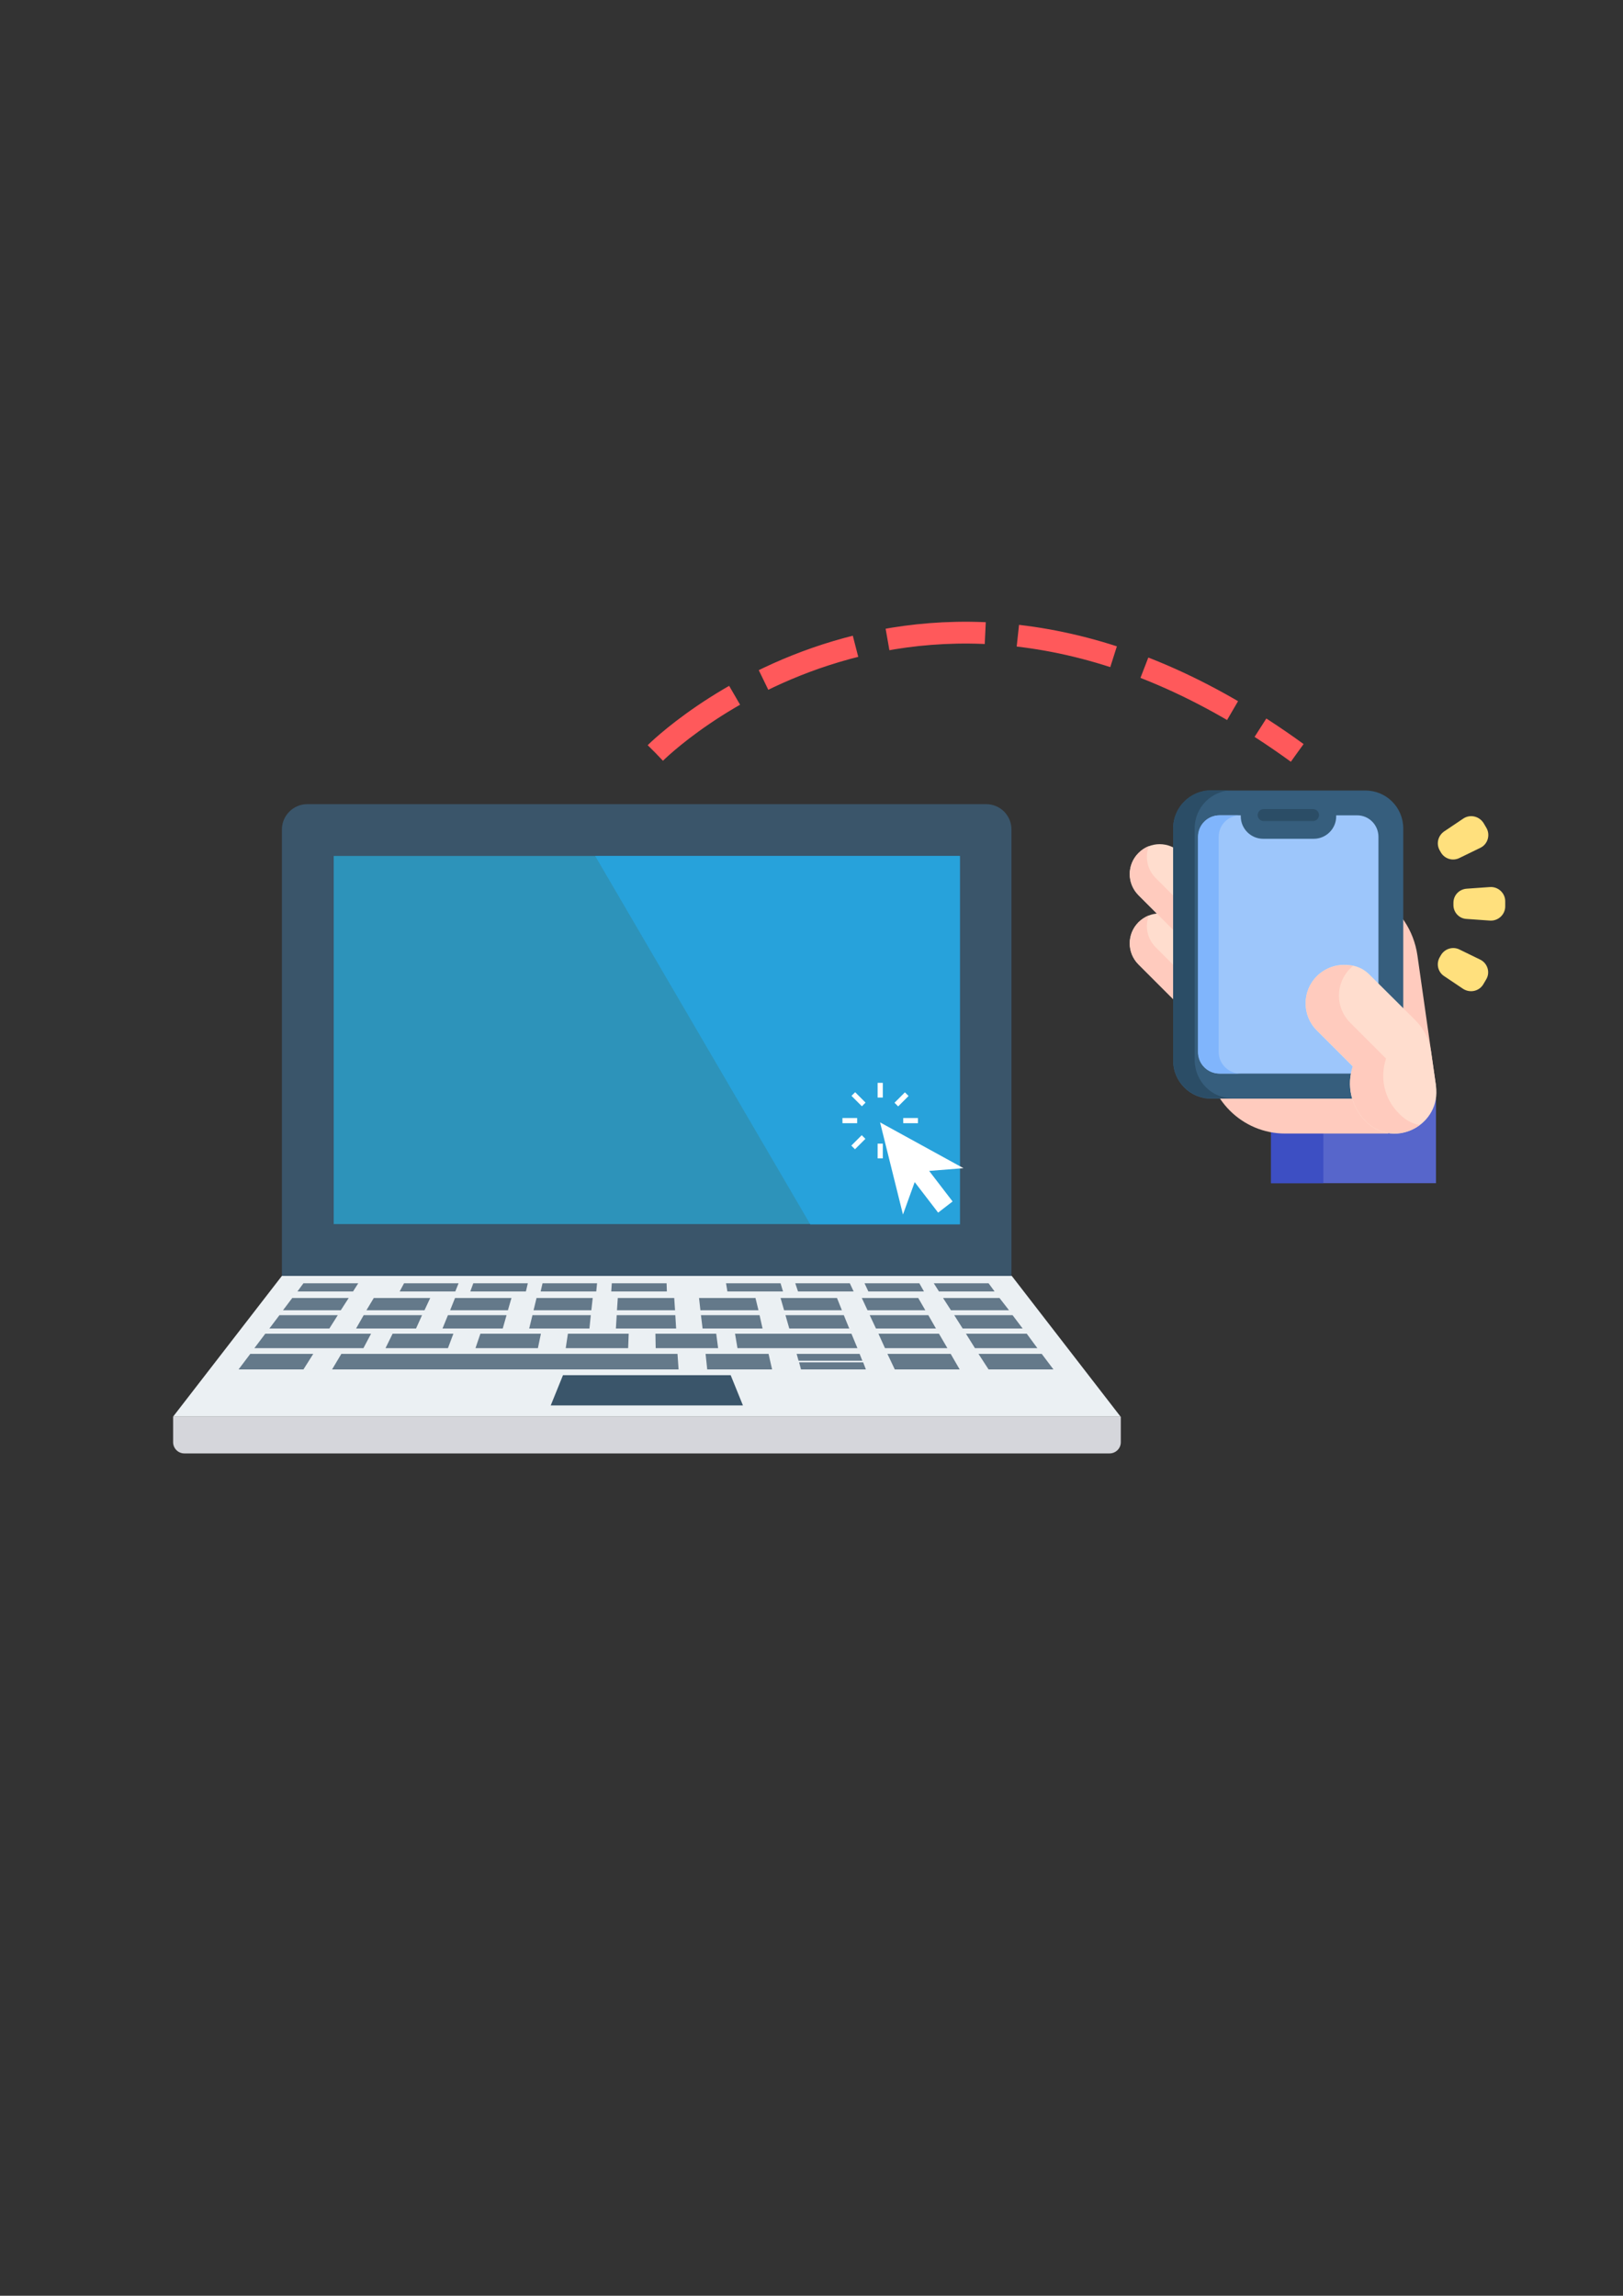 <?xml version="1.0" encoding="utf-8"?>
<!-- Generator: Adobe Illustrator 25.0.1, SVG Export Plug-In . SVG Version: 6.00 Build 0)  -->
<svg version="1.1" id="Layer_1" xmlns="http://www.w3.org/2000/svg" xmlns:xlink="http://www.w3.org/1999/xlink" x="0px" y="0px"
	 viewBox="0 0 595.3 841.9" style="enable-background:new 0 0 595.3 841.9;" xml:space="preserve">
<rect x="0" y="0" width="595.3" height="841.9" fill="#333333" stroke="none"/>
<style type="text/css">
	.st0{fill:#FFCBBE;}
	.st1{fill:#5766CB;}
	.st2{fill:#3D4FC3;}
	.st3{fill:#FFDDCE;}
	.st4{fill:#365E7D;}
	.st5{fill:#2B4D66;}
	.st6{fill:#9DC6FB;}
	.st7{fill:#80B5FC;}
	.st8{fill:#FFE07D;}
	.st9{fill:#D5D6DB;}
	.st10{fill:#EBF0F3;}
	.st11{fill:#3A556A;}
	.st12{fill:#2D93BA;}
	.st13{fill:#27A2DB;}
	.st14{fill:#64798A;}
	.st15{fill:#FFFFFF;}
	.st16{fill:none;stroke:#FF595B;stroke-width:8;stroke-miterlimit:5;stroke-dasharray:36,12;}
</style>
<g>
	<path class="st0" d="M526.7,398.2l-6.8-47.8c-2.7-18.8-21.7-30.6-39.7-24.7l-10.9,3.6"/>
	<path class="st1" d="M466.2,401.2h60.5v32.7h-60.5V401.2z"/>
	<path class="st2" d="M466.2,401.2h19.2v32.7h-19.2V401.2z"/>
	<g>
		<path class="st3" d="M455.4,360.5l-15.5,15.5l-22.3-22.3c-4.3-4.3-4.3-11.2,0-15.5c4.3-4.3,11.2-4.3,15.5,0L455.4,360.5z"/>
		<path class="st0" d="M421.4,335.7c-1.5,3.9-0.7,8.5,2.5,11.7l22.3,22.3l-6.3,6.3l-22.3-22.3c-4.3-4.3-4.3-11.2,0-15.5
			C418.7,337.1,420,336.3,421.4,335.7z"/>
	</g>
	<g>
		<path class="st3" d="M455.4,335.1l-15.5,15.5l-22.3-22.3c-4.3-4.3-4.3-11.2,0-15.5c4.3-4.3,11.2-4.3,15.5,0L455.4,335.1z"/>
		<path class="st0" d="M421.4,310.3c-1.5,3.9-0.7,8.5,2.5,11.7l22.3,22.3l-6.3,6.3l-22.3-22.3c-4.3-4.3-4.3-11.2,0-15.5
			C418.7,311.7,420,310.8,421.4,310.3z"/>
	</g>
	<path class="st0" d="M509.2,346.3h-66.5V387c0,15.9,12.9,28.7,28.7,28.7h37.8V346.3z"/>
	<path class="st4" d="M500.8,289.9h-56.6c-7.6,0-13.9,6.2-13.9,13.9v85.2c0,7.6,6.2,13.9,13.9,13.9h56.6c7.6,0,13.9-6.2,13.9-13.9
		v-85.2C514.7,296.1,508.5,289.9,500.8,289.9z"/>
	<path class="st5" d="M452.1,402.8h-7.9c-7.6,0-13.9-6.2-13.9-13.9v-85.2c0-7.6,6.2-13.9,13.9-13.9h7.9c-7.6,0-13.9,6.2-13.9,13.9
		v85.2C438.3,396.6,444.5,402.8,452.1,402.8L452.1,402.8z"/>
	<path class="st6" d="M505.6,306.9v78.9c0,4.4-3.5,7.9-7.9,7.9h-50.3c-4.4,0-7.9-3.5-7.9-7.9v-78.9c0-4.4,3.5-7.9,7.9-7.9h7.7v0.4
		c0,4.5,3.7,8.2,8.2,8.2h18.6c4.5,0,8.2-3.7,8.2-8.2V299h7.7C502.1,299,505.6,302.5,505.6,306.9z"/>
	<path class="st7" d="M454.9,393.7h-7.6c-4.4,0-7.9-3.5-7.9-7.9v-78.9c0-4.4,3.5-7.9,7.9-7.9h7.6c-4.4,0-7.9,3.5-7.9,7.9v78.9
		C447,390.1,450.6,393.7,454.9,393.7z"/>
	<path class="st5" d="M481.6,301.1h-18.1c-1.2,0-2.2-1-2.2-2.2s1-2.2,2.2-2.2h18.1c1.2,0,2.2,1,2.2,2.2S482.8,301.1,481.6,301.1
		L481.6,301.1z"/>
	<path class="st3" d="M524.9,385.7c-0.6-4.4-2.6-8.4-5.7-11.5L502.9,358l-0.7-0.7c-2.2-2.2-5-3.3-7.9-3.4c-4-0.4-8.2,1-11.3,4.1
		c-5.5,5.5-5.5,14.4,0,19.9l13.2,13.2c-2.3,6.8-0.8,14.7,4.7,20.1c0.2,0.2,0.3,0.3,0.5,0.5c10.4,9.7,27.3,0.7,25.3-13.5L524.9,385.7
		z"/>
	<path class="st0" d="M520.7,412.6c-5.4,4-13.4,4.5-19.3-1c-0.2-0.2-0.3-0.3-0.5-0.5c-5.4-5.4-7-13.3-4.7-20.1l-13.2-13.2
		c-2.7-2.7-4.1-6.3-4.1-9.9s1.4-7.2,4.1-9.9c3.1-3.1,7.3-4.4,11.3-4c0.7,0,1.3,0.1,2,0.2c-0.4,0.3-0.8,0.7-1.1,1
		c-2.7,2.7-4.1,6.3-4.1,9.9c0,3.6,1.4,7.2,4.1,9.9l13.2,13.2c-2.3,6.8-0.8,14.7,4.7,20.1c0.2,0.2,0.3,0.3,0.5,0.5
		C515.7,410.9,518.2,412.1,520.7,412.6L520.7,412.6z"/>
	<g>
		<g>
			<path class="st8" d="M528.1,351l0.4-0.7c1.4-2.4,4.4-3.3,6.8-2.1l7.6,3.7c2.7,1.3,3.8,4.7,2.2,7.3l-1,1.7
				c-1.5,2.6-4.9,3.4-7.5,1.7l-7-4.7C527.4,356.4,526.7,353.4,528.1,351L528.1,351z"/>
			<path class="st8" d="M533.1,331.9v-0.8c0-2.8,2.1-5,4.9-5.2l8.5-0.6c3-0.2,5.6,2.2,5.6,5.2l0,1.9c0,3-2.6,5.4-5.6,5.2l-8.5-0.6
				C535.2,336.9,533.1,334.6,533.1,331.9L533.1,331.9z"/>
			<path class="st8" d="M528.5,312.6l-0.4-0.7c-1.4-2.4-0.7-5.4,1.6-7l7-4.7c2.5-1.7,5.9-0.9,7.5,1.7l1,1.7c1.5,2.6,0.5,6-2.2,7.3
				l-7.6,3.7C532.9,315.9,529.9,315,528.5,312.6z"/>
		</g>
	</g>
</g>
<g>
	<path class="st9" d="M63.5,519.5v9.4c0,2.2,1.8,4.1,4.1,4.1h339.4c2.2,0,4.1-1.8,4.1-4.1v-9.4H63.5z"/>
	<polygon class="st10" points="371.1,467.9 103.4,467.9 63.5,519.5 411,519.5 	"/>
	<path class="st11" d="M361.7,294.9h-249c-5.1,0-9.3,4.2-9.3,9.3v163.7H371V304.2C371,299.1,366.9,294.9,361.7,294.9z"/>
	<rect x="122.4" y="313.9" class="st12" width="229.6" height="135"/>
	<polygon class="st13" points="352.1,313.9 218.3,313.9 297.2,449 352.1,449 	"/>
	<g>
		<polygon class="st14" points="129.5,473.6 109.1,473.6 111.3,470.6 131.4,470.6 		"/>
		<polygon class="st14" points="167,473.6 146.6,473.6 148.2,470.6 168.2,470.6 		"/>
		<polygon class="st14" points="192.9,473.6 172.5,473.6 173.6,470.6 193.6,470.6 		"/>
		<polygon class="st14" points="218.7,473.6 198.3,473.6 199,470.6 219,470.6 		"/>
		<polygon class="st14" points="244.6,473.6 224.2,473.6 224.4,470.6 244.5,470.6 		"/>
		<polygon class="st14" points="287.2,473.6 266.8,473.6 266.3,470.6 286.3,470.6 		"/>
		<polygon class="st14" points="313.1,473.6 292.7,473.6 291.7,470.6 311.7,470.6 		"/>
		<polygon class="st14" points="338.9,473.6 318.5,473.6 317.1,470.6 337.2,470.6 		"/>
		<polygon class="st14" points="364.8,473.6 344.4,473.6 342.5,470.6 362.6,470.6 		"/>
		<polygon class="st14" points="125,480.5 103.8,480.5 107.2,476 127.9,476 		"/>
		<polygon class="st14" points="155.7,480.5 134.4,480.5 137.1,476 157.8,476 		"/>
		<polygon class="st14" points="186.3,480.5 165.1,480.5 166.9,476 187.6,476 		"/>
		<polygon class="st14" points="216.9,480.5 195.7,480.5 196.8,476 217.4,476 		"/>
		<polygon class="st14" points="247.6,480.5 226.3,480.5 226.6,476 247.3,476 		"/>
		<polygon class="st14" points="278.2,480.5 256.9,480.5 256.4,476 277.1,476 		"/>
		<polygon class="st14" points="308.8,480.5 287.6,480.5 286.3,476 307,476 		"/>
		<polygon class="st14" points="339.4,480.5 318.2,480.5 316.1,476 336.8,476 		"/>
		<polygon class="st14" points="370.1,480.5 348.8,480.5 345.9,476 366.6,476 		"/>
		<polygon class="st14" points="120.8,487.2 98.8,487.2 102.5,482.3 123.9,482.3 		"/>
		<polygon class="st14" points="152.6,487.2 130.6,487.2 133.4,482.3 154.8,482.3 		"/>
		<polygon class="st14" points="184.4,487.2 162.3,487.2 164.3,482.3 185.8,482.3 		"/>
		<polygon class="st14" points="216.2,487.2 194.1,487.2 195.3,482.3 216.7,482.3 		"/>
		<polygon class="st14" points="248,487.2 225.9,487.2 226.2,482.3 247.7,482.3 		"/>
		<polygon class="st14" points="279.7,487.2 257.7,487.2 257.1,482.3 278.6,482.3 		"/>
		<polygon class="st14" points="311.5,487.2 289.5,487.2 288.1,482.3 309.5,482.3 		"/>
		<polygon class="st14" points="343.3,487.2 321.3,487.2 319,482.3 340.5,482.3 		"/>
		<polygon class="st14" points="375.1,487.2 353.1,487.2 350,482.3 371.4,482.3 		"/>
		<polygon class="st14" points="133.3,494.4 93.3,494.4 97.3,489.1 136.1,489.1 		"/>
		<polygon class="st14" points="164.3,494.4 141.4,494.4 144,489.1 166.3,489.1 		"/>
		<polygon class="st14" points="197.3,494.4 174.4,494.4 176.2,489.1 198.4,489.1 		"/>
		<polygon class="st14" points="230.4,494.4 207.5,494.4 208.3,489.1 230.6,489.1 		"/>
		<polygon class="st14" points="263.4,494.4 240.5,494.4 240.4,489.1 262.7,489.1 		"/>
		<polygon class="st14" points="314.5,494.4 270.5,494.4 269.6,489.1 312.3,489.1 		"/>
		<polygon class="st14" points="347.5,494.4 324.6,494.4 322.2,489.1 344.4,489.1 		"/>
		<polygon class="st14" points="380.5,494.4 357.6,494.4 354.3,489.1 376.6,489.1 		"/>
		<polygon class="st14" points="111.3,502.2 87.5,502.2 91.8,496.5 114.9,496.5 		"/>
		<polygon class="st14" points="248.9,502.2 121.8,502.2 125.2,496.5 248.5,496.5 		"/>
		<polygon class="st14" points="283.2,502.2 259.4,502.2 258.8,496.5 281.9,496.5 		"/>
		<polygon class="st14" points="352,502.2 328.2,502.2 325.5,496.5 348.7,496.5 		"/>
		<polygon class="st14" points="386.4,502.2 362.6,502.2 358.9,496.5 382.1,496.5 		"/>
		<polygon class="st14" points="316.3,499 315.3,496.5 292.2,496.5 292.9,499 		"/>
		<polygon class="st14" points="293.1,499.6 293.8,502.2 317.6,502.2 316.6,499.6 		"/>
	</g>
	<polygon class="st11" points="272.5,515.4 202,515.4 206.5,504.3 268,504.3 	"/>
	<g>
		<polygon class="st15" points="353.4,428.4 322.8,411.6 331.2,445.4 335.5,433.5 344.1,444.7 349.4,440.6 340.8,429.4 		"/>
		<rect x="321.9" y="397.1" class="st15" width="1.9" height="5.4"/>
		<rect x="321.9" y="419.4" class="st15" width="1.9" height="5.4"/>
		<rect x="331.3" y="410" class="st15" width="5.4" height="1.9"/>
		<rect x="309" y="410" class="st15" width="5.4" height="1.9"/>
		
			<rect x="328" y="402.2" transform="matrix(0.707 -0.707 0.707 0.707 -188.159 351.938)" class="st15" width="5.4" height="1.9"/>
		
			<rect x="312.2" y="417.9" transform="matrix(0.707 -0.707 0.707 0.707 -203.925 345.387)" class="st15" width="5.4" height="1.9"/>
		
			<rect x="329.8" y="416.2" transform="matrix(0.707 -0.707 0.707 0.707 -199.309 356.553)" class="st15" width="1.9" height="5.4"/>
		
			<rect x="314" y="400.4" transform="matrix(0.707 -0.707 0.707 0.707 -192.769 340.792)" class="st15" width="1.9" height="5.4"/>
	</g>
</g>
<path class="st16" d="M240.4,276.1c0,0,98.8-99.2,235.4,0"/>
</svg>
